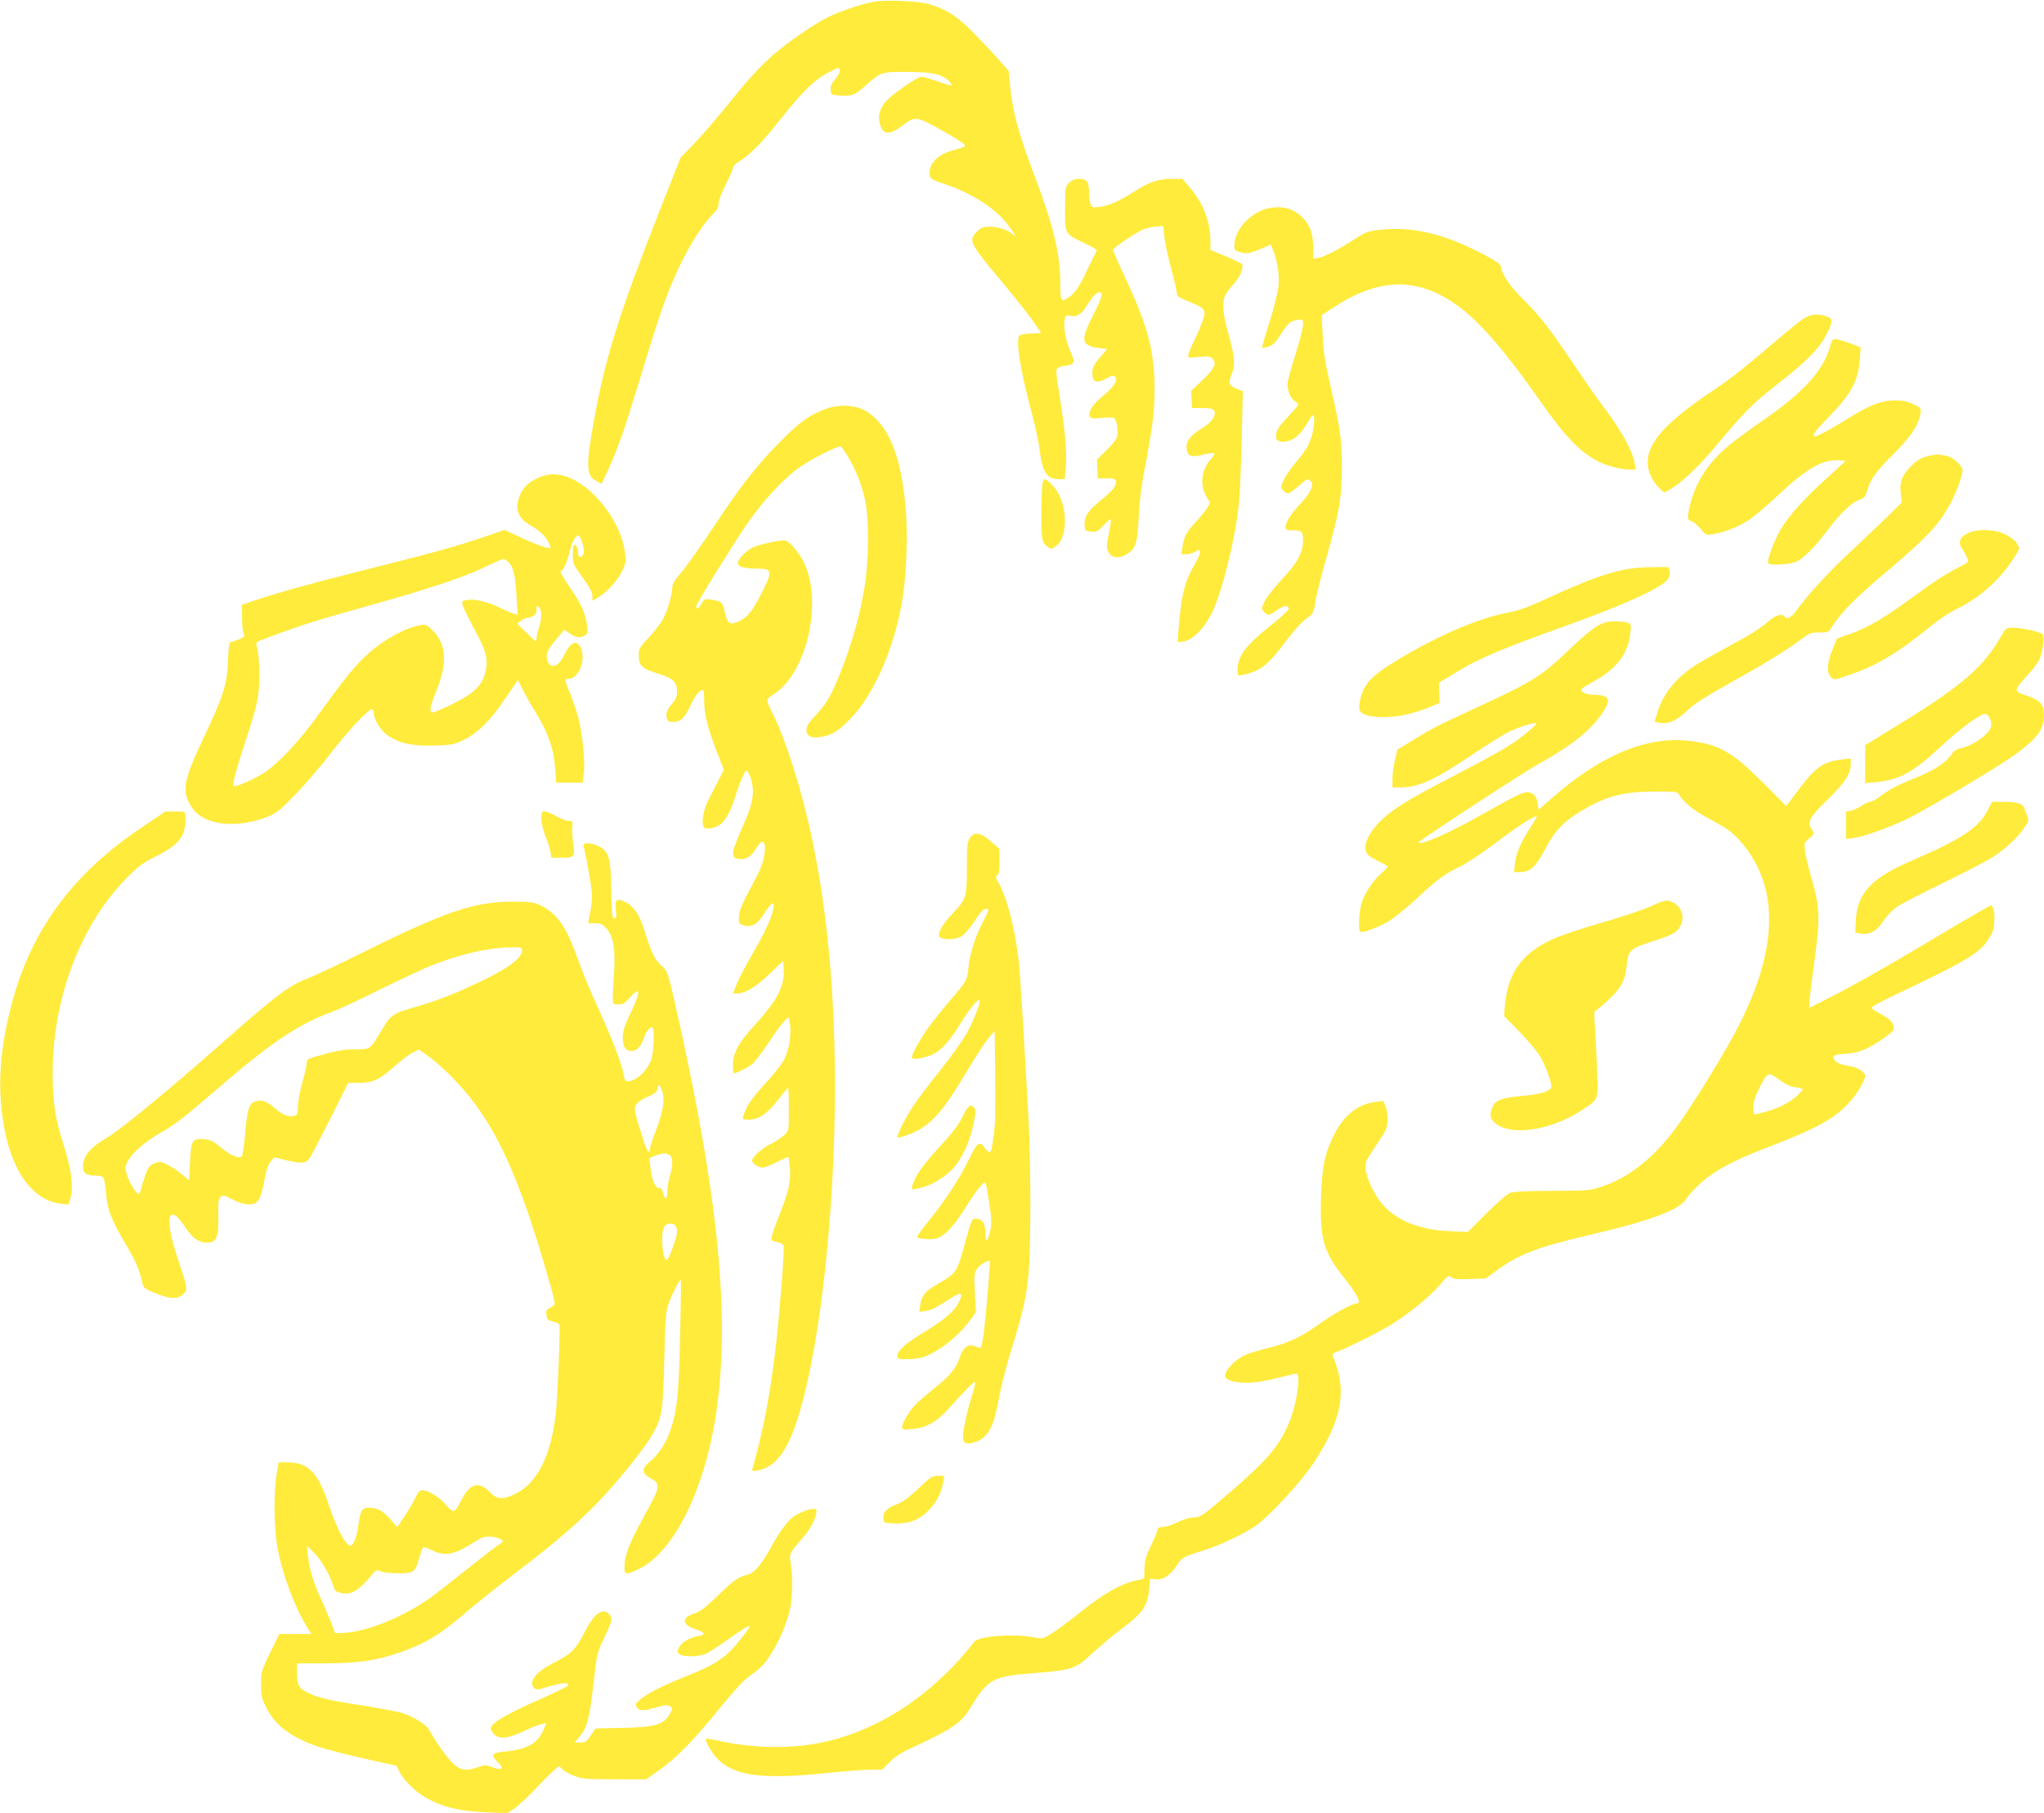 <?xml version="1.0" standalone="no"?>
<!DOCTYPE svg PUBLIC "-//W3C//DTD SVG 20010904//EN"
 "http://www.w3.org/TR/2001/REC-SVG-20010904/DTD/svg10.dtd">
<svg version="1.0" xmlns="http://www.w3.org/2000/svg"
 width="1280pt" height="1135pt" viewBox="0 0 1280 1135"
 preserveAspectRatio="xMidYMid meet">
<g transform="translate(0,1135) scale(0.1,-0.1)"
fill="#ffeb3b" stroke="none">
<path d="M5471 11339 c-73 -13 -218 -62 -289 -98 -90 -45 -258 -162 -344 -238
-88 -78 -158 -156 -305 -338 -57 -71 -142 -168 -187 -215 l-83 -85 -121 -306
c-267 -677 -351 -945 -424 -1349 -51 -284 -48 -339 21 -374 l28 -15 41 87 c58
126 101 248 177 497 124 409 165 532 220 666 77 188 185 368 264 443 22 21 31
39 31 62 0 18 20 70 45 120 25 48 45 95 45 104 0 8 12 23 28 32 74 44 144 114
266 267 148 186 217 253 309 300 60 31 62 32 65 11 2 -12 -9 -35 -28 -56 -23
-27 -30 -44 -28 -67 3 -31 4 -32 57 -35 77 -4 92 1 158 59 100 89 101 89 250
89 159 0 224 -12 267 -50 17 -16 29 -31 26 -34 -3 -3 -44 8 -90 25 -46 16 -91
29 -100 29 -22 0 -171 -102 -214 -146 -47 -48 -62 -102 -44 -157 20 -63 61
-63 141 -2 74 57 87 56 218 -16 62 -34 129 -74 148 -88 38 -28 41 -26 -61 -55
-92 -27 -144 -85 -136 -151 3 -24 12 -30 98 -59 166 -55 316 -152 392 -254 47
-63 57 -82 32 -60 -33 29 -91 48 -144 48 -44 0 -56 -5 -81 -29 -56 -56 -49
-71 143 -301 94 -112 190 -234 214 -270 l44 -65 -62 -3 c-34 -2 -67 -7 -73
-12 -27 -22 4 -218 72 -469 24 -90 48 -199 53 -244 17 -142 45 -187 120 -187
l38 0 7 78 c7 91 -5 228 -40 447 -24 151 -25 160 -9 172 10 7 30 13 44 13 14
0 34 6 44 13 16 12 15 16 -9 72 -31 69 -46 150 -38 200 5 31 8 34 29 29 46
-12 73 4 111 64 38 61 59 82 80 82 24 0 13 -36 -42 -145 -81 -158 -75 -190 39
-204 l50 -6 -35 -40 c-44 -49 -59 -76 -59 -109 0 -61 26 -71 91 -34 30 17 42
19 51 10 21 -21 -5 -64 -72 -118 -67 -55 -97 -100 -86 -130 6 -14 16 -16 71
-11 36 4 72 4 80 1 17 -7 30 -83 21 -119 -4 -14 -34 -52 -67 -84 l-60 -59 3
-58 3 -59 55 0 c45 0 55 -3 58 -18 5 -27 -22 -62 -93 -118 -79 -62 -107 -105
-103 -156 3 -36 5 -38 41 -41 35 -3 43 1 78 39 21 23 41 40 44 37 4 -3 -2 -43
-11 -89 -15 -74 -16 -88 -3 -114 19 -39 65 -45 115 -15 57 36 67 67 75 235 5
100 18 203 39 310 48 250 60 345 60 487 0 236 -40 390 -179 689 -45 95 -81
178 -81 184 1 15 159 120 200 133 19 6 53 12 75 14 l40 3 6 -65 c4 -36 23
-126 43 -201 20 -74 36 -145 36 -156 0 -15 13 -26 53 -42 113 -46 122 -53 119
-91 -1 -19 -25 -81 -52 -138 -28 -57 -50 -110 -50 -119 0 -13 11 -14 68 -8 58
6 72 4 86 -11 28 -28 11 -63 -65 -135 l-70 -66 3 -54 3 -54 64 0 c47 0 66 -4
74 -16 16 -26 -13 -71 -68 -105 -91 -57 -115 -93 -101 -148 8 -34 35 -40 102
-22 32 8 62 12 67 9 5 -3 -2 -17 -16 -32 -62 -66 -76 -163 -33 -238 l24 -41
-20 -34 c-11 -18 -42 -56 -68 -84 -58 -61 -76 -95 -85 -157 l-7 -47 31 0 c18
0 43 7 56 16 42 28 40 -5 -5 -82 -56 -95 -78 -176 -94 -339 -7 -77 -12 -142
-10 -144 2 -2 19 0 38 3 57 11 130 86 176 180 65 135 148 471 169 691 6 55 13
234 17 398 l7 297 -41 17 c-48 18 -52 36 -26 99 21 50 14 115 -26 253 -31 107
-37 180 -20 227 6 14 30 49 55 76 41 45 65 104 52 125 -3 4 -48 26 -101 48
l-96 40 0 51 c0 123 -43 238 -126 336 l-49 58 -67 0 c-85 0 -143 -20 -238 -81
-94 -60 -151 -85 -212 -94 -40 -6 -48 -4 -57 13 -6 12 -11 44 -11 72 0 72 -12
90 -61 90 -29 0 -47 -7 -64 -25 -24 -23 -25 -29 -25 -164 0 -162 -5 -153 127
-216 41 -19 73 -39 71 -43 -2 -4 -27 -56 -56 -115 -56 -118 -79 -152 -120
-179 -48 -32 -52 -26 -52 81 0 193 -41 363 -167 694 -97 256 -134 396 -149
565 l-7 77 -66 75 c-36 41 -109 118 -161 171 -100 101 -169 144 -280 175 -68
18 -266 26 -339 13z"/>
<path d="M7959 10049 c-119 -18 -228 -131 -229 -236 0 -29 4 -33 39 -43 41
-11 63 -6 153 33 l36 16 15 -37 c27 -67 40 -154 33 -224 -3 -37 -29 -138 -56
-224 -28 -87 -48 -159 -46 -162 3 -2 20 1 40 8 27 8 44 26 74 73 48 75 60 86
106 94 36 6 36 5 36 -30 0 -20 -20 -99 -44 -174 -24 -76 -47 -157 -51 -179 -8
-49 13 -106 44 -126 12 -7 21 -17 21 -21 0 -5 -26 -36 -59 -70 -65 -69 -81
-94 -81 -130 0 -30 32 -41 80 -27 43 12 84 52 117 113 15 26 30 47 35 47 13 0
9 -73 -8 -131 -18 -59 -33 -84 -107 -174 -28 -33 -59 -79 -69 -103 -19 -41
-19 -45 -2 -63 24 -27 34 -25 93 26 58 50 63 52 81 30 20 -24 -5 -74 -72 -145
-58 -62 -88 -111 -88 -145 0 -11 11 -15 39 -15 64 0 71 -6 71 -64 0 -77 -36
-142 -136 -247 -47 -51 -95 -112 -106 -136 -19 -42 -19 -46 -2 -64 23 -26 33
-24 82 12 42 30 72 33 72 6 0 -7 -49 -53 -109 -100 -161 -128 -210 -194 -211
-280 0 -38 0 -39 33 -32 104 20 159 62 261 200 51 68 106 130 134 150 46 33
48 36 59 107 6 40 38 168 71 283 80 282 96 374 95 565 0 170 -9 231 -74 517
-32 138 -42 206 -46 304 l-6 126 69 45 c278 184 512 195 752 35 151 -101 310
-280 554 -628 151 -215 245 -311 360 -370 49 -25 142 -49 191 -49 l40 0 -7 43
c-11 68 -79 193 -171 317 -48 63 -141 196 -207 295 -152 226 -225 320 -324
415 -75 73 -134 160 -134 199 0 14 -26 33 -96 71 -253 135 -454 184 -662 161
-76 -8 -89 -13 -165 -62 -97 -63 -180 -105 -222 -114 l-30 -5 -1 67 c-1 80
-16 132 -51 173 -56 67 -125 92 -214 79z"/>
<path d="M11270 9338 c-30 -23 -113 -92 -185 -153 -170 -145 -252 -210 -350
-275 -299 -199 -417 -328 -417 -455 0 -54 30 -120 72 -160 l31 -29 35 19 c66
35 179 141 279 261 185 222 242 280 392 396 183 143 262 221 308 309 44 84 45
104 4 118 -64 22 -110 14 -169 -31z"/>
<path d="M11458 9173 c-43 -145 -167 -282 -407 -447 -78 -54 -176 -125 -216
-158 -128 -102 -213 -229 -250 -373 -21 -82 -20 -102 8 -109 13 -3 38 -24 56
-46 32 -40 34 -41 79 -34 70 10 164 48 229 92 32 22 112 90 178 152 176 167
281 226 384 218 l40 -3 -125 -114 c-141 -128 -232 -230 -285 -319 -40 -68 -87
-197 -76 -209 15 -15 141 -7 177 11 50 26 112 88 190 191 82 109 154 178 203
196 32 11 39 19 52 64 19 67 55 116 175 235 99 100 145 170 156 241 6 34 4 35
-46 59 -39 18 -67 24 -118 23 -84 -1 -150 -27 -297 -118 -228 -141 -266 -142
-129 -2 156 157 202 241 211 382 l5 70 -58 22 c-33 13 -72 25 -89 28 -29 6
-30 5 -47 -52z"/>
<path d="M5171 8790 c-97 -35 -164 -83 -276 -196 -152 -152 -254 -282 -421
-535 -79 -119 -170 -248 -203 -287 -44 -51 -61 -78 -61 -99 0 -43 -27 -137
-55 -193 -14 -28 -54 -81 -90 -119 -60 -63 -65 -72 -65 -112 0 -66 19 -85 114
-114 99 -30 126 -54 126 -113 0 -31 -7 -49 -28 -74 -35 -41 -44 -63 -36 -94 5
-19 13 -24 38 -24 48 0 74 25 111 105 28 62 55 95 79 95 3 0 6 -33 6 -74 0
-81 22 -167 85 -328 l38 -97 -24 -48 c-14 -26 -42 -82 -64 -123 -40 -76 -56
-160 -37 -189 13 -18 71 -7 106 20 32 25 68 94 91 174 10 33 29 85 42 115 23
51 25 54 38 36 8 -10 19 -42 25 -70 13 -65 1 -132 -41 -229 -70 -161 -80 -189
-77 -215 3 -23 8 -27 42 -30 42 -4 71 16 107 75 62 100 67 -49 7 -166 -19 -36
-54 -103 -77 -147 -27 -53 -43 -96 -44 -125 -2 -40 0 -43 30 -52 52 -15 86 5
133 80 76 121 74 31 -3 -122 -16 -33 -59 -111 -95 -173 -35 -62 -73 -136 -83
-163 l-19 -49 28 0 c50 1 116 41 202 123 l85 82 3 -56 c5 -104 -40 -191 -182
-347 -102 -111 -136 -174 -136 -249 0 -29 2 -53 5 -53 16 0 83 34 113 56 18
15 66 76 106 138 40 61 85 122 99 135 l26 23 7 -37 c11 -62 -3 -164 -32 -222
-14 -30 -67 -98 -120 -155 -86 -93 -121 -145 -139 -205 -6 -21 -3 -23 31 -23
65 0 115 33 183 120 34 44 64 80 66 80 3 0 5 -60 5 -134 0 -132 0 -134 -27
-161 -16 -15 -53 -40 -83 -55 -58 -29 -120 -84 -120 -106 0 -18 40 -44 66 -44
13 0 53 16 90 35 37 19 69 33 71 31 2 -2 6 -35 10 -72 6 -82 -10 -150 -68
-295 -21 -53 -42 -111 -45 -128 -6 -28 -4 -30 31 -37 20 -3 39 -13 42 -22 7
-18 -22 -395 -48 -627 -33 -289 -80 -539 -145 -764 -7 -23 -6 -24 32 -17 104
19 179 112 242 303 130 387 226 1161 239 1918 11 658 -36 1232 -142 1735 -63
300 -164 620 -249 788 -41 82 -41 84 8 115 206 130 309 568 193 820 -27 59
-88 133 -117 142 -25 8 -166 -23 -211 -45 -40 -21 -89 -73 -89 -96 0 -21 42
-34 110 -34 109 0 112 -11 39 -154 -59 -116 -88 -151 -143 -177 -54 -24 -72
-13 -86 55 -13 65 -21 72 -82 81 -46 7 -48 6 -65 -24 -19 -33 -33 -40 -33 -18
0 17 187 320 308 502 95 141 220 280 322 357 74 57 269 156 278 142 73 -100
118 -201 148 -329 28 -120 26 -396 -5 -568 -27 -155 -68 -305 -122 -450 -69
-185 -106 -255 -175 -329 -50 -52 -64 -74 -64 -98 0 -42 36 -56 105 -41 59 13
93 34 158 98 159 155 296 470 342 786 23 151 30 401 16 552 -29 324 -107 514
-246 600 -64 40 -171 46 -254 15z"/>
<path d="M12093 8499 c-60 -11 -95 -32 -142 -85 -45 -51 -57 -91 -47 -162 l6
-47 -97 -96 c-54 -52 -157 -150 -230 -218 -130 -121 -267 -270 -333 -363 -32
-45 -61 -60 -75 -38 -12 20 -56 9 -92 -23 -58 -51 -115 -88 -273 -172 -80 -43
-172 -96 -205 -118 -118 -80 -194 -178 -228 -294 l-16 -52 34 -7 c52 -9 105
14 170 77 45 42 113 86 265 171 233 130 346 200 440 269 60 45 69 49 122 49
56 0 58 1 83 40 53 84 151 183 325 329 259 219 327 289 404 421 39 66 86 189
86 225 0 28 -58 82 -98 90 -50 11 -57 11 -99 4z"/>
<path d="M3365 8356 c-58 -27 -88 -57 -110 -108 -34 -82 -12 -143 68 -188 59
-33 97 -71 116 -114 l12 -29 -33 6 c-18 3 -84 28 -146 57 l-113 52 -102 -35
c-189 -65 -306 -98 -724 -203 -379 -95 -614 -160 -763 -212 l-55 -19 1 -87 c0
-50 6 -92 12 -98 9 -9 1 -16 -29 -30 -23 -10 -47 -18 -54 -18 -10 0 -14 -31
-17 -117 -5 -145 -28 -217 -152 -481 -129 -273 -140 -335 -77 -434 73 -115
277 -140 478 -61 53 21 78 41 175 141 62 65 161 180 220 257 102 134 234 275
257 275 6 0 11 -10 11 -22 0 -39 42 -109 83 -139 71 -51 160 -72 295 -67 107
3 123 6 185 35 88 42 169 123 266 267 l74 109 32 -64 c18 -35 48 -89 67 -119
86 -134 126 -245 135 -372 l6 -88 83 0 83 0 7 58 c9 71 -9 254 -34 347 -10 39
-33 105 -50 148 -38 93 -38 97 -11 97 52 0 99 89 85 163 -16 86 -67 82 -110
-9 -37 -77 -84 -97 -106 -45 -16 40 -6 67 54 139 l49 59 35 -23 c38 -26 63
-30 94 -13 18 10 20 17 14 64 -8 72 -36 133 -107 237 -57 84 -69 108 -50 108
11 0 34 58 50 125 7 28 21 61 31 75 17 21 21 23 30 10 19 -28 32 -94 23 -109
-17 -27 -33 -24 -33 6 0 32 -15 61 -26 50 -4 -3 -7 -31 -7 -62 0 -43 6 -62 27
-92 15 -21 43 -60 61 -87 21 -29 35 -60 35 -78 l0 -29 32 18 c55 31 128 111
155 170 24 53 25 61 15 125 -26 172 -170 370 -326 448 -76 38 -149 40 -221 6z
m-178 -528 c29 -31 40 -82 48 -215 l7 -112 -29 8 c-15 5 -52 20 -80 35 -73 36
-160 58 -206 50 -50 -8 -54 4 73 -240 50 -96 58 -150 36 -226 -21 -74 -78
-126 -209 -189 -56 -27 -108 -49 -115 -49 -26 0 -22 29 19 131 71 175 65 291
-17 377 -38 40 -47 44 -76 39 -97 -16 -230 -88 -333 -180 -78 -70 -144 -150
-300 -367 -131 -183 -274 -334 -367 -388 -76 -45 -172 -84 -176 -71 -6 16 18
103 69 260 83 252 93 300 93 434 0 66 -5 138 -12 160 -9 30 -9 41 1 47 23 14
255 97 370 132 64 20 230 67 369 106 333 93 560 169 683 229 55 27 107 50 116
50 8 1 25 -9 36 -21z m203 -328 c0 -21 -7 -57 -15 -80 -8 -23 -15 -54 -15 -68
0 -25 -4 -22 -60 33 l-61 60 22 18 c12 9 27 17 35 17 7 0 25 5 39 12 18 8 25
19 25 41 0 25 2 28 15 17 8 -7 15 -29 15 -50z"/>
<path d="M6522 8167 c-3 -193 1 -216 44 -244 19 -12 25 -11 51 11 80 68 65
287 -27 378 -63 64 -65 61 -68 -145z"/>
<path d="M12318 8009 c-48 -25 -57 -58 -29 -97 11 -16 25 -41 30 -56 10 -25 8
-27 -49 -56 -81 -41 -154 -88 -280 -180 -192 -142 -300 -204 -420 -245 l-65
-22 -29 -69 c-35 -82 -38 -146 -10 -174 19 -18 21 -18 114 14 171 58 308 140
507 303 48 40 122 89 163 109 144 69 270 180 360 318 39 60 39 60 22 91 -10
18 -39 41 -71 58 -70 35 -184 38 -243 6z"/>
<path d="M10155 7780 c-118 -27 -238 -72 -440 -165 -137 -63 -201 -87 -265
-99 -181 -33 -428 -137 -680 -287 -175 -103 -226 -155 -250 -251 -18 -71 -9
-93 44 -107 103 -26 251 -6 391 53 l60 24 -3 65 c-3 62 -3 65 25 79 15 8 60
34 98 58 123 76 276 141 665 280 371 133 604 239 642 291 14 18 17 34 13 52
l-7 27 -107 -1 c-64 0 -138 -8 -186 -19z"/>
<path d="M10001 7430 c-30 -17 -111 -85 -185 -157 -156 -152 -225 -195 -578
-357 -238 -110 -271 -127 -405 -209 l-82 -51 -15 -62 c-9 -35 -16 -88 -16
-119 l0 -55 48 0 c115 0 217 47 452 205 96 65 202 131 235 146 76 34 165 61
165 49 0 -16 -124 -113 -207 -161 -43 -26 -188 -104 -323 -174 -265 -138 -359
-195 -432 -263 -97 -90 -134 -185 -88 -227 10 -9 42 -28 70 -41 27 -13 50 -26
50 -30 0 -4 -17 -22 -38 -40 -55 -47 -111 -132 -127 -195 -16 -60 -20 -165 -6
-173 15 -10 129 35 188 73 32 21 101 77 153 125 140 130 184 163 274 206 47
22 144 86 234 154 128 97 234 166 256 166 3 0 -15 -32 -40 -70 -61 -94 -91
-164 -97 -227 l-6 -53 38 0 c63 0 99 33 158 145 60 116 116 174 239 246 148
86 251 112 443 113 143 1 144 1 159 -24 33 -52 91 -97 201 -155 90 -48 125
-73 170 -121 250 -274 253 -660 9 -1147 -80 -162 -304 -527 -408 -665 -135
-182 -290 -304 -455 -360 -77 -26 -87 -27 -315 -28 -159 0 -245 -5 -265 -13
-16 -7 -82 -64 -147 -128 l-116 -116 -119 5 c-185 8 -327 66 -417 169 -49 57
-98 159 -104 218 -4 44 0 53 52 129 30 45 62 95 71 112 19 36 19 110 1 154
l-14 33 -54 -7 c-108 -15 -193 -84 -254 -205 -58 -117 -75 -198 -81 -386 -9
-263 15 -347 141 -505 86 -109 114 -164 84 -164 -28 0 -144 -63 -237 -130
-118 -84 -194 -119 -321 -150 -52 -13 -113 -31 -136 -41 -82 -34 -158 -127
-123 -150 58 -37 175 -35 329 6 52 13 101 25 108 25 31 0 3 -192 -46 -309 -61
-145 -139 -236 -379 -442 -164 -141 -176 -149 -216 -149 -26 -1 -65 -12 -102
-30 -33 -17 -74 -30 -92 -30 -22 0 -33 -5 -33 -14 0 -8 -18 -52 -40 -98 -32
-66 -41 -96 -43 -147 l-2 -64 -58 -14 c-89 -20 -199 -83 -337 -193 -69 -56
-151 -117 -183 -136 -58 -36 -59 -36 -114 -25 -122 24 -343 8 -371 -27 -262
-336 -605 -561 -962 -633 -193 -39 -422 -35 -630 10 -47 11 -87 17 -89 15 -9
-9 35 -88 70 -124 107 -110 284 -133 694 -90 105 11 224 20 265 20 l75 1 48
48 c37 38 75 61 185 111 200 93 264 137 314 220 115 190 141 205 406 225 238
19 257 25 367 128 50 46 133 116 186 155 128 95 155 137 166 247 l5 61 33 -4
c47 -6 90 22 131 82 38 57 39 58 174 100 104 33 245 100 322 152 81 55 285
275 362 392 181 271 215 459 122 672 -5 12 3 19 31 29 70 25 277 130 353 179
109 70 221 163 286 237 50 58 57 63 71 49 13 -12 35 -15 117 -12 l101 4 65 48
c139 103 260 149 592 226 372 87 555 155 597 223 12 20 53 65 90 99 82 76 206
143 411 221 325 125 433 185 529 294 44 49 91 131 91 157 0 24 -47 53 -97 61
-51 7 -83 21 -95 39 -18 26 -6 34 65 38 50 3 91 13 131 31 68 31 175 107 176
124 1 37 -23 64 -80 93 -33 17 -60 35 -60 41 0 5 57 37 128 71 511 243 564
276 625 395 25 47 21 173 -5 173 -10 0 -102 -53 -435 -252 -261 -155 -450
-261 -601 -337 l-102 -51 0 29 c0 16 14 130 31 253 38 276 36 348 -16 527 -20
69 -39 147 -42 175 -6 47 -5 51 28 78 29 24 32 31 21 46 -39 54 -28 78 93 196
108 105 144 161 145 224 l0 33 -57 -6 c-116 -14 -165 -49 -272 -192 l-75 -100
-145 146 c-193 193 -275 240 -458 262 -265 33 -556 -87 -860 -354 l-88 -77 -6
41 c-6 45 -29 69 -66 69 -29 0 -77 -24 -303 -151 -166 -92 -287 -149 -355
-165 -20 -4 -27 -3 -20 4 24 24 649 433 745 486 165 93 262 161 332 234 63 64
108 135 108 166 0 23 -33 36 -87 36 -28 0 -57 6 -69 15 -23 18 -21 19 77 75
134 76 204 169 218 291 7 58 6 61 -16 70 -14 5 -50 9 -81 9 -44 0 -69 -7 -111
-30z m1152 -2848 c32 -23 63 -36 93 -40 24 -2 44 -8 44 -12 0 -4 -19 -24 -41
-45 -44 -39 -117 -76 -190 -95 -24 -6 -52 -13 -61 -16 -15 -5 -18 2 -18 43 0
37 10 67 42 130 49 94 50 95 131 35z"/>
<path d="M12532 7368 c-109 -193 -248 -313 -631 -548 l-220 -135 -1 -119 0
-119 68 6 c146 14 232 61 407 224 123 114 244 203 276 203 20 0 39 -34 39 -70
0 -48 -110 -129 -197 -146 -18 -3 -39 -17 -47 -30 -39 -59 -109 -105 -230
-154 -106 -42 -164 -72 -219 -114 -26 -20 -55 -36 -65 -36 -9 0 -34 -11 -54
-25 -21 -14 -51 -28 -68 -31 l-30 -6 0 -86 0 -85 45 6 c75 11 233 68 352 127
61 31 239 132 394 226 368 220 449 295 449 416 0 70 -26 97 -122 127 -66 22
-66 32 5 108 35 37 73 86 85 108 22 45 37 143 24 163 -10 15 -130 42 -189 42
-39 0 -42 -2 -71 -52z"/>
<path d="M12446 6274 c-57 -108 -166 -180 -480 -315 -244 -105 -335 -201 -344
-366 l-4 -82 34 -6 c55 -10 101 15 141 78 20 30 57 69 83 87 25 18 157 87 292
152 136 66 277 140 315 164 78 51 162 130 199 189 23 36 24 43 12 70 -7 17
-15 38 -18 48 -8 25 -48 37 -129 37 l-72 0 -29 -56z"/>
<path d="M871 6158 c-407 -276 -661 -615 -785 -1048 -76 -268 -100 -494 -75
-717 37 -338 174 -553 366 -579 l51 -6 12 37 c22 67 8 184 -43 342 -52 161
-67 263 -67 445 0 470 176 933 467 1225 65 66 100 92 173 128 159 80 197 132
191 263 -1 20 -6 22 -63 21 l-63 0 -164 -111z"/>
<path d="M3390 6225 c0 -25 11 -73 25 -108 14 -34 28 -79 32 -99 l6 -38 67 0
c80 0 82 3 68 101 -5 35 -7 79 -4 97 4 29 2 32 -21 32 -15 0 -50 14 -80 30
-29 17 -62 30 -73 30 -17 0 -20 -7 -20 -45z"/>
<path d="M6073 6103 c-15 -23 -18 -51 -18 -188 -1 -184 -3 -193 -90 -285 -77
-81 -104 -141 -69 -154 31 -12 96 -6 126 12 16 9 50 49 75 87 50 75 59 85 85
85 14 0 8 -16 -27 -82 -48 -91 -81 -196 -91 -291 -7 -74 -10 -78 -118 -205
-47 -55 -106 -129 -131 -164 -46 -62 -105 -167 -105 -188 0 -15 38 -12 99 6
68 20 127 78 198 194 55 91 117 169 127 159 10 -9 -30 -114 -76 -201 -24 -44
-101 -153 -172 -242 -71 -88 -149 -192 -173 -229 -42 -65 -93 -167 -93 -187 0
-11 101 25 140 49 99 62 163 142 299 371 51 85 110 175 131 200 l39 45 3 -235
c1 -129 1 -269 0 -310 -3 -90 -21 -208 -32 -215 -5 -3 -18 8 -30 25 -35 50
-50 40 -102 -68 -60 -123 -142 -249 -247 -380 -46 -57 -81 -105 -78 -108 10
-10 78 -16 112 -10 55 11 116 74 194 200 69 110 114 165 124 149 2 -4 12 -61
22 -126 15 -99 16 -127 6 -173 -17 -72 -31 -78 -31 -11 0 60 -19 87 -61 87
-23 0 -27 -10 -68 -161 -50 -179 -48 -177 -171 -249 -77 -45 -99 -72 -107
-130 l-6 -43 43 6 c28 3 68 23 118 56 101 68 120 67 86 -4 -24 -52 -98 -114
-221 -188 -114 -69 -163 -113 -163 -148 0 -17 8 -19 65 -19 37 0 83 7 107 17
99 39 213 131 287 233 l32 44 -6 121 c-6 109 -5 123 13 151 18 28 82 64 82 46
0 -4 -7 -93 -15 -197 -18 -223 -34 -345 -46 -345 -4 0 -19 5 -32 11 -41 18
-76 -6 -96 -68 -23 -68 -58 -112 -149 -186 -42 -34 -94 -78 -115 -97 -42 -37
-97 -124 -97 -154 0 -17 6 -18 61 -13 92 8 157 45 236 135 91 102 154 165 160
159 2 -3 -7 -41 -20 -84 -29 -91 -57 -219 -57 -262 0 -33 18 -44 58 -35 51 13
81 34 106 77 29 50 39 84 70 244 14 66 45 186 70 265 68 215 94 329 107 473
15 168 15 689 0 965 -28 513 -52 902 -61 990 -23 203 -74 403 -129 496 -17 28
-18 34 -5 45 10 8 14 33 13 88 l-1 76 -54 48 c-65 56 -103 62 -131 20z"/>
<path d="M3654 6055 c9 -25 44 -216 51 -280 4 -37 1 -88 -8 -132 l-14 -73 43
0 c35 0 47 -5 72 -34 43 -50 56 -123 48 -271 -13 -221 -16 -200 22 -203 29 -3
40 3 78 44 65 72 67 38 5 -94 -41 -86 -51 -118 -51 -159 0 -58 17 -83 56 -83
32 0 60 30 75 79 13 43 44 79 57 67 13 -14 5 -169 -12 -207 -30 -71 -96 -129
-145 -129 -15 0 -21 9 -26 43 -11 64 -65 205 -147 388 -80 176 -96 215 -157
381 -61 165 -122 246 -221 292 -38 17 -65 21 -165 21 -243 0 -425 -61 -942
-318 -148 -74 -307 -148 -353 -166 -112 -43 -193 -104 -535 -406 -334 -295
-632 -540 -714 -587 -105 -61 -151 -116 -151 -182 0 -42 20 -56 78 -56 22 0
44 -6 49 -12 6 -7 13 -50 17 -96 8 -106 31 -166 123 -321 66 -113 88 -164 107
-253 5 -22 18 -31 88 -58 90 -35 133 -35 169 1 25 25 23 37 -38 219 -87 258
-61 362 48 195 45 -68 84 -95 137 -95 60 0 73 35 69 182 -2 69 1 91 14 103 15
15 21 14 74 -14 67 -36 133 -42 157 -13 19 21 32 65 48 155 8 43 21 79 35 95
l22 26 71 -17 c100 -24 127 -22 150 11 11 15 70 127 131 250 l112 222 67 0
c87 1 128 20 222 104 41 36 93 75 114 86 l39 19 60 -42 c33 -23 95 -78 139
-122 269 -271 424 -598 631 -1335 14 -47 22 -90 20 -96 -2 -6 -15 -16 -29 -23
-21 -9 -25 -17 -22 -44 3 -28 8 -33 40 -41 20 -5 39 -14 41 -20 6 -21 -11
-464 -23 -562 -32 -264 -116 -430 -253 -497 -80 -39 -114 -36 -162 13 -67 68
-123 52 -174 -49 -44 -86 -50 -88 -99 -32 -41 49 -111 91 -149 91 -14 0 -26
-13 -39 -42 -10 -24 -41 -76 -68 -117 l-49 -73 -39 46 c-48 56 -84 76 -136 76
-46 0 -56 -17 -68 -110 -7 -60 -26 -114 -43 -125 -28 -17 -87 89 -142 252 -67
203 -127 265 -253 267 l-61 1 -12 -70 c-19 -107 -18 -333 2 -450 29 -172 109
-386 191 -517 l24 -38 -100 0 -101 0 -57 -117 c-55 -113 -57 -120 -57 -198 0
-71 4 -89 33 -147 56 -114 166 -194 348 -251 44 -14 167 -45 273 -69 l193 -43
20 -39 c33 -64 116 -139 198 -179 94 -46 191 -67 351 -74 l126 -6 45 31 c25
17 83 71 129 120 46 49 99 102 117 117 l33 28 23 -22 c13 -12 46 -31 75 -41
45 -17 77 -20 250 -20 l198 0 87 62 c105 74 220 193 383 395 88 108 140 164
187 197 72 51 97 81 148 171 41 73 73 151 93 230 18 68 21 225 6 300 -10 56
-8 61 76 157 47 54 79 114 85 158 3 22 0 25 -27 22 -37 -4 -103 -34 -130 -59
-34 -31 -80 -95 -120 -168 -65 -120 -109 -173 -157 -185 -58 -16 -81 -32 -188
-135 -75 -72 -107 -96 -148 -109 -76 -26 -70 -69 14 -96 58 -18 66 -35 20 -43
-56 -9 -106 -37 -123 -70 -14 -28 -14 -31 3 -44 24 -18 116 -17 161 2 20 8 79
46 132 84 99 71 140 95 147 89 2 -2 -27 -42 -64 -88 -85 -107 -149 -151 -323
-220 -156 -62 -250 -109 -299 -150 -29 -24 -33 -32 -24 -47 16 -26 44 -27 119
-4 49 15 72 18 86 11 24 -13 24 -17 -1 -58 -38 -61 -90 -76 -288 -80 l-172 -4
-31 -44 c-26 -38 -35 -44 -65 -44 l-36 0 28 33 c52 62 66 113 93 358 19 166
21 175 65 266 50 103 54 123 30 147 -43 44 -95 3 -159 -124 -48 -96 -82 -128
-191 -183 -108 -54 -157 -118 -120 -155 14 -14 24 -13 97 10 80 24 123 26 116
5 -1 -5 -83 -45 -180 -88 -173 -76 -268 -129 -296 -162 -11 -14 -11 -21 3 -42
31 -48 89 -45 202 9 39 19 85 37 103 41 l32 7 -16 -39 c-36 -87 -105 -127
-242 -139 -84 -8 -93 -21 -43 -69 40 -39 25 -52 -34 -30 -42 16 -48 16 -92 1
-76 -26 -108 -21 -154 20 -37 34 -111 138 -152 212 -19 35 -99 85 -173 108
-27 8 -135 28 -238 45 -212 33 -262 44 -327 71 -77 33 -90 52 -90 128 l0 66
178 0 c198 0 310 16 454 64 163 55 259 112 414 245 54 48 188 154 296 237 381
289 535 434 752 704 48 60 105 138 126 174 65 109 72 148 80 480 6 267 9 301
29 354 20 56 70 151 75 144 2 -2 -1 -160 -5 -353 -8 -364 -18 -463 -60 -588
-26 -78 -76 -156 -129 -198 -54 -43 -52 -75 5 -105 59 -30 58 -57 -10 -179
-111 -199 -147 -283 -153 -351 -6 -75 1 -79 83 -40 217 101 408 474 485 947
98 612 22 1389 -255 2606 -44 190 -45 193 -84 228 -41 37 -63 83 -106 221 -31
99 -68 153 -124 179 -52 23 -62 13 -54 -57 5 -39 3 -48 -10 -48 -13 0 -16 26
-19 178 -3 202 -15 242 -79 274 -43 23 -104 24 -95 3z m-384 -655 c0 -43 -70
-100 -212 -171 -178 -89 -304 -140 -458 -184 -138 -39 -153 -49 -207 -140 -76
-128 -73 -125 -166 -125 -77 0 -125 -9 -254 -46 -47 -14 -53 -18 -53 -43 0
-15 -12 -67 -26 -116 -14 -50 -27 -116 -28 -148 -1 -51 -4 -58 -23 -63 -37
-10 -73 5 -121 47 -50 43 -79 54 -117 45 -44 -11 -56 -45 -69 -196 -7 -78 -17
-145 -22 -150 -17 -17 -74 7 -131 56 -45 38 -64 48 -101 51 -78 7 -86 -5 -92
-141 l-5 -116 -50 41 c-27 22 -69 49 -92 60 -38 18 -45 18 -77 5 -27 -11 -38
-24 -54 -68 -11 -29 -23 -68 -27 -85 -3 -18 -10 -35 -15 -38 -12 -7 -60 68
-75 120 -13 43 -13 50 5 84 26 51 104 120 199 175 102 59 139 87 376 291 327
281 499 396 700 468 39 14 179 79 311 145 133 65 279 134 325 151 181 70 352
108 487 110 66 1 72 -1 72 -19z m881 -896 c12 -52 -3 -129 -46 -238 -19 -49
-35 -98 -35 -108 0 -38 -19 -16 -38 45 -63 195 -65 208 -45 235 10 13 37 32
59 41 54 21 74 39 74 64 0 32 20 6 31 -39z m40 -384 c24 -13 25 -64 3 -135 -8
-27 -15 -71 -15 -97 -1 -53 -14 -55 -27 -5 -6 22 -14 31 -26 29 -21 -4 -43 47
-52 122 -4 31 -7 59 -8 62 -1 7 66 31 92 33 7 1 22 -4 33 -9z m37 -442 c7 -7
12 -25 12 -41 0 -28 -44 -153 -60 -171 -28 -30 -47 154 -21 202 13 24 49 30
69 10z m-1103 -1960 c14 -6 25 -14 25 -17 0 -3 -16 -16 -35 -28 -19 -13 -101
-76 -182 -141 -82 -65 -186 -147 -232 -181 -158 -117 -405 -219 -544 -224
l-59 -2 -22 60 c-13 33 -44 106 -70 163 -47 103 -70 184 -79 275 l-5 49 44
-43 c45 -45 99 -137 119 -203 10 -33 18 -42 44 -48 67 -18 115 9 204 117 22
27 27 28 51 17 15 -7 64 -12 110 -12 98 0 106 6 131 95 10 33 20 63 24 67 4 4
29 -4 56 -18 73 -37 133 -29 228 29 40 24 79 47 87 50 26 10 78 7 105 -5z"/>
<path d="M10343 5678 c-44 -21 -184 -68 -310 -104 -135 -39 -265 -83 -318
-108 -186 -88 -271 -207 -290 -404 l-6 -73 95 -97 c52 -53 111 -124 131 -157
37 -62 79 -180 69 -196 -14 -24 -74 -41 -175 -50 -137 -12 -175 -26 -195 -75
-21 -50 -8 -83 43 -112 113 -63 346 -18 521 99 108 72 102 53 92 289 -5 113
-12 233 -14 268 -3 34 -2 62 2 62 4 0 40 29 79 65 84 77 111 127 120 221 8 94
21 106 162 151 129 40 153 54 176 100 30 62 -3 133 -71 152 -23 6 -45 0 -111
-31z"/>
<path d="M6027 4357 c-26 -53 -65 -103 -145 -189 -62 -67 -122 -142 -140 -176
-36 -68 -41 -96 -14 -88 9 3 31 8 47 12 56 12 144 66 191 116 58 62 107 169
130 280 15 72 16 89 5 102 -24 28 -37 18 -74 -57z"/>
<path d="M5751 2030 c-56 -53 -99 -85 -130 -96 -65 -24 -93 -51 -89 -89 3 -30
4 -30 66 -33 40 -2 82 3 112 13 95 32 179 136 196 243 l7 42 -39 0 c-36 0 -48
-8 -123 -80z"/>
</g>
</svg>
